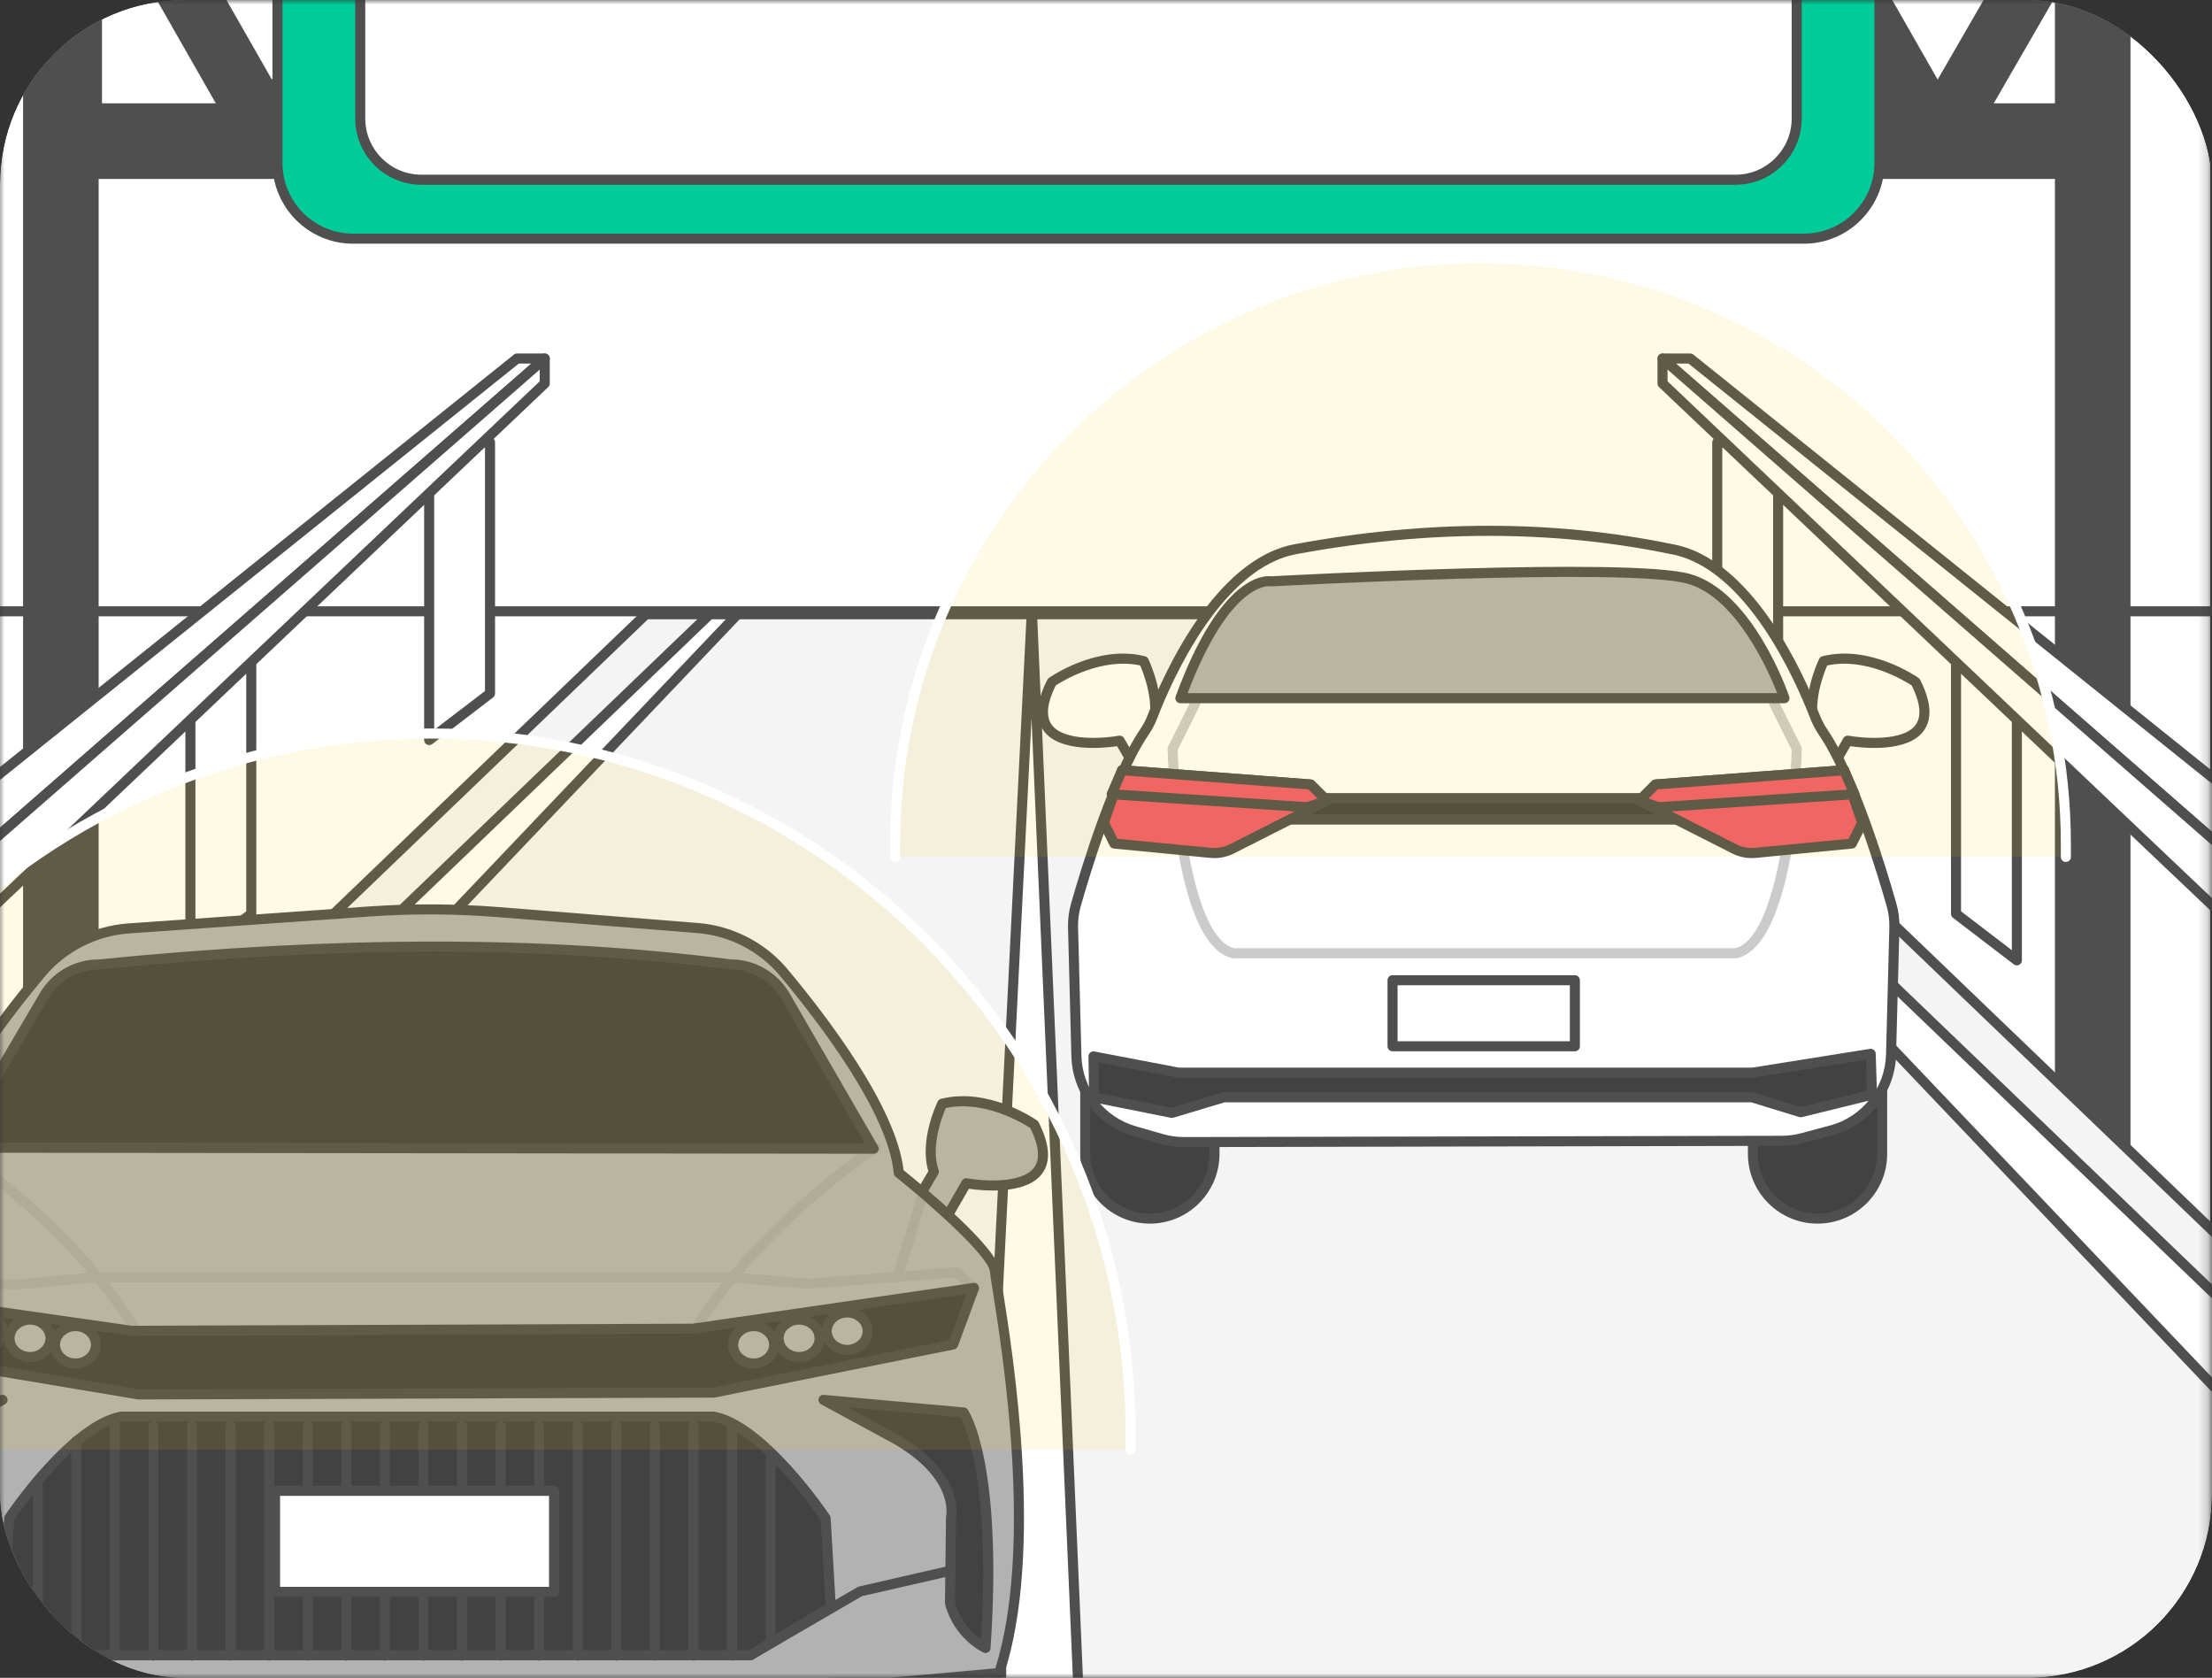 <svg width="240" height="182" viewBox="0 0 240 182" fill="none" xmlns="http://www.w3.org/2000/svg">
<rect x="0" y="0" width="240" height="182" fill="#333333" stroke="none"/>
<g clip-path="url(#clip0_413_44562)">
<mask id="mask0_413_44562" style="mask-type:luminance" maskUnits="userSpaceOnUse" x="-1" y="0" width="241" height="182">
<path d="M239.818 0H-0.182V182H239.818V0Z" fill="white"/>
</mask>
<g mask="url(#mask0_413_44562)">
<path d="M239.818 0H-0.182V182H239.818V0Z" fill="white"/>
<path d="M240 65.764H0V66.856H240V65.764Z" fill="#4F4F4F"/>
<path d="M227.056 -11.408H6.968C6.905 -11.408 6.847 -11.393 6.785 -11.39C6.724 -11.393 6.666 -11.408 6.603 -11.408C4.339 -11.408 2.504 -9.571 2.504 -7.305V126.194C2.504 128.461 4.339 130.298 6.603 130.298C8.867 130.298 10.703 128.461 10.703 126.194V19.413H222.957V126.194C222.957 128.461 224.792 130.298 227.056 130.298C229.32 130.298 231.155 128.461 231.155 126.194V-7.305C231.155 -9.571 229.32 -11.408 227.056 -11.408ZM11.067 11.206V-3.201H222.957V11.206H11.067Z" fill="#4F4F4F"/>
<path d="M29.482 18.502H29.474C28.3 18.499 27.217 17.868 26.635 16.848L13.517 -6.131C12.618 -7.705 13.165 -9.71 14.737 -10.609C16.311 -11.51 18.314 -10.962 19.211 -9.388L29.499 8.632L40.125 -9.768C41.031 -11.338 43.036 -11.875 44.605 -10.966C46.173 -10.059 46.71 -8.051 45.803 -6.482L32.321 16.862C31.735 17.877 30.652 18.502 29.482 18.502Z" fill="#4F4F4F"/>
<path d="M210.216 18.502H210.208C209.035 18.499 207.951 17.868 207.369 16.848L194.251 -6.131C193.352 -7.705 193.899 -9.71 195.471 -10.609C197.046 -11.51 199.048 -10.962 199.946 -9.388L210.233 8.632L220.859 -9.768C221.766 -11.338 223.771 -11.875 225.34 -10.966C226.908 -10.059 227.444 -8.051 226.538 -6.482L213.055 16.862C212.469 17.877 211.387 18.502 210.216 18.502Z" fill="#4F4F4F"/>
<path d="M74.665 18.502H74.657C73.484 18.499 72.4 17.868 71.818 16.848L58.7 -6.131C57.801 -7.705 58.348 -9.71 59.921 -10.609C61.495 -11.51 63.497 -10.962 64.395 -9.388L74.682 8.632L85.309 -9.768C86.215 -11.338 88.22 -11.875 89.789 -10.966C91.357 -10.059 91.893 -8.051 90.987 -6.482L77.505 16.862C76.919 17.877 75.836 18.502 74.665 18.502Z" fill="#4F4F4F"/>
<path d="M119.849 18.502H119.841C118.667 18.499 117.584 17.868 117.002 16.848L103.884 -6.131C102.985 -7.705 103.532 -9.71 105.104 -10.609C106.678 -11.51 108.681 -10.962 109.578 -9.388L119.866 8.632L130.492 -9.768C131.399 -11.338 133.403 -11.875 134.973 -10.966C136.54 -10.059 137.077 -8.051 136.17 -6.482L122.688 16.862C122.102 17.877 121.02 18.502 119.849 18.502Z" fill="#4F4F4F"/>
<path d="M165.033 18.502H165.025C163.851 18.499 162.768 17.868 162.186 16.848L149.068 -6.131C148.169 -7.705 148.715 -9.71 150.288 -10.609C151.862 -11.51 153.864 -10.962 154.762 -9.388L165.05 8.632L175.676 -9.768C176.582 -11.338 178.587 -11.875 180.156 -10.966C181.724 -10.059 182.26 -8.051 181.354 -6.482L167.872 16.862C167.286 17.877 166.203 18.502 165.033 18.502Z" fill="#4F4F4F"/>
<path d="M195.719 -21.527H38.304C33.776 -21.527 30.105 -17.853 30.105 -13.32V17.683C30.105 22.216 33.776 25.89 38.304 25.89H195.719C200.247 25.89 203.917 22.216 203.917 17.683V-13.32C203.917 -17.853 200.247 -21.527 195.719 -21.527Z" fill="#00CC99"/>
<path d="M195.719 26.435H38.305C33.483 26.435 29.561 22.509 29.561 17.682V-13.321C29.561 -18.148 33.483 -22.074 38.305 -22.074H195.719C200.541 -22.074 204.463 -18.148 204.463 -13.321V17.682C204.463 22.509 200.541 26.435 195.719 26.435ZM38.305 -20.982C34.085 -20.982 30.651 -17.546 30.651 -13.321V17.682C30.651 21.907 34.085 25.343 38.305 25.343H195.719C199.939 25.343 203.372 21.907 203.372 17.682V-13.321C203.372 -17.546 199.939 -20.982 195.719 -20.982H38.305Z" fill="#4F4F4F"/>
<path d="M188.305 -15.135H45.719C42.054 -15.135 39.084 -12.161 39.084 -8.493V12.855C39.084 16.523 42.054 19.497 45.719 19.497H188.305C191.97 19.497 194.94 16.523 194.94 12.855V-8.493C194.94 -12.161 191.97 -15.135 188.305 -15.135Z" fill="white"/>
<path d="M188.305 20.042H45.719C41.76 20.042 38.539 16.818 38.539 12.855V-8.494C38.539 -12.457 41.76 -15.682 45.719 -15.682H188.305C192.265 -15.682 195.486 -12.457 195.486 -8.494V12.855C195.486 16.818 192.265 20.042 188.305 20.042ZM45.719 -14.59C42.361 -14.59 39.63 -11.855 39.63 -8.494V12.855C39.63 16.216 42.361 18.95 45.719 18.95H188.305C191.663 18.95 194.395 16.216 194.395 12.855V-8.494C194.395 -11.855 191.663 -14.59 188.305 -14.59H45.719Z" fill="#4F4F4F"/>
<path d="M352.33 241.244L170.392 66.627H70.086L-111.852 241.244H352.33Z" fill="#F4F4F4"/>
<path d="M353.687 241.79H-113.209L69.866 66.08H170.611L170.769 66.232L353.687 241.79ZM-110.494 240.698H350.972L170.172 67.172H70.305L-110.494 240.698Z" fill="#4F4F4F"/>
<path d="M27.261 99.121L20.658 104.173V71.887H27.261V99.121Z" fill="white"/>
<path d="M20.659 104.72C20.576 104.72 20.494 104.702 20.417 104.663C20.231 104.572 20.113 104.382 20.113 104.174V71.888C20.113 71.586 20.358 71.342 20.659 71.342H27.262C27.564 71.342 27.808 71.586 27.808 71.888V99.122C27.808 99.292 27.728 99.452 27.593 99.555L20.99 104.608C20.893 104.683 20.776 104.72 20.659 104.72ZM21.204 72.434V103.07L26.717 98.852V72.434H21.204Z" fill="#4F4F4F"/>
<path d="M53.166 75.224L46.562 80.277V47.99H53.166V75.224Z" fill="white"/>
<path d="M46.563 80.822C46.481 80.822 46.398 80.803 46.322 80.765C46.136 80.673 46.018 80.484 46.018 80.276V47.989C46.018 47.688 46.262 47.443 46.563 47.443H53.166C53.467 47.443 53.712 47.688 53.712 47.989V75.223C53.712 75.393 53.632 75.554 53.497 75.657L46.894 80.71C46.797 80.784 46.68 80.822 46.563 80.822ZM47.108 48.535V79.171L52.621 74.953V48.535H47.108Z" fill="#4F4F4F"/>
<path d="M56.096 38.889L-137.512 194.231H-118.757L59.105 38.889H56.096Z" fill="white"/>
<path d="M-118.757 194.778H-137.511C-137.742 194.778 -137.949 194.631 -138.026 194.413C-138.103 194.194 -138.033 193.951 -137.852 193.806L55.756 38.464C55.853 38.386 55.973 38.344 56.097 38.344H59.106C59.333 38.344 59.537 38.485 59.616 38.698C59.697 38.911 59.635 39.151 59.464 39.301L-118.398 194.643C-118.497 194.73 -118.625 194.778 -118.757 194.778ZM-135.958 193.686H-118.961L57.651 39.436H56.289L-135.958 193.686Z" fill="#4F4F4F"/>
<path d="M-118.912 210.527L59.104 41.594V38.889L-118.912 194.335V210.527Z" fill="white"/>
<path d="M-118.912 211.073C-118.984 211.073 -119.058 211.059 -119.127 211.029C-119.327 210.942 -119.457 210.745 -119.457 210.527V194.335C-119.457 194.177 -119.389 194.027 -119.27 193.923L58.746 38.477C58.908 38.337 59.137 38.305 59.331 38.392C59.525 38.481 59.65 38.675 59.65 38.889V41.594C59.65 41.744 59.588 41.887 59.48 41.99L-118.537 210.923C-118.64 211.021 -118.775 211.073 -118.912 211.073ZM-118.366 194.583V209.257L58.559 41.36V40.09L-118.366 194.583Z" fill="#4F4F4F"/>
<path d="M212.225 99.121L218.828 104.173V71.887H212.225V99.121Z" fill="white"/>
<path d="M218.828 104.72C218.711 104.72 218.594 104.683 218.497 104.608L211.894 99.555C211.759 99.452 211.68 99.292 211.68 99.122V71.888C211.68 71.586 211.924 71.342 212.225 71.342H218.828C219.129 71.342 219.374 71.586 219.374 71.888V104.174C219.374 104.382 219.256 104.572 219.07 104.663C218.993 104.702 218.911 104.72 218.828 104.72ZM212.771 98.852L218.283 103.07V72.434H212.771V98.852Z" fill="#4F4F4F"/>
<path d="M186.32 75.224L192.924 80.277V47.99H186.32V75.224Z" fill="white"/>
<path d="M192.925 80.822C192.807 80.822 192.69 80.784 192.594 80.71L185.99 75.657C185.855 75.554 185.775 75.393 185.775 75.223V47.989C185.775 47.688 186.02 47.443 186.321 47.443H192.925C193.226 47.443 193.47 47.688 193.47 47.989V80.276C193.47 80.484 193.352 80.673 193.166 80.765C193.089 80.803 193.007 80.822 192.925 80.822ZM186.866 74.953L192.379 79.171V48.535H186.866V74.953Z" fill="#4F4F4F"/>
<path d="M183.389 38.889L376.998 194.231H358.243L180.381 38.889H183.389Z" fill="white"/>
<path d="M376.999 194.778H358.244C358.112 194.778 357.985 194.73 357.885 194.643L180.023 39.301C179.852 39.151 179.791 38.911 179.871 38.698C179.95 38.485 180.154 38.344 180.382 38.344H183.39C183.514 38.344 183.634 38.386 183.731 38.464L377.34 193.806C377.521 193.951 377.59 194.194 377.514 194.413C377.437 194.631 377.23 194.778 376.999 194.778ZM358.448 193.686H375.446L183.198 39.436H181.836L358.448 193.686Z" fill="#4F4F4F"/>
<path d="M358.397 210.527L180.381 41.594V38.889L358.397 194.335V210.527Z" fill="white"/>
<path d="M358.398 211.073C358.261 211.073 358.126 211.021 358.023 210.923L180.006 41.99C179.898 41.887 179.836 41.744 179.836 41.594V38.889C179.836 38.675 179.961 38.481 180.156 38.392C180.35 38.305 180.578 38.337 180.74 38.477L358.756 193.923C358.875 194.027 358.943 194.177 358.943 194.335V210.527C358.943 210.745 358.813 210.942 358.613 211.029C358.544 211.059 358.47 211.073 358.398 211.073ZM180.927 41.36L357.852 209.257V194.583L180.927 40.09V41.36Z" fill="#4F4F4F"/>
<path d="M77.014 66.627L-104.924 241.244H-86.169L80.022 66.627H77.014Z" fill="white"/>
<path d="M-85.935 241.79H-106.281L76.794 66.08H81.295L80.417 67.003L-85.935 241.79ZM-103.567 240.698H-86.403L78.749 67.172H77.233L-103.567 240.698Z" fill="#4F4F4F"/>
<path d="M163.466 66.627L345.403 241.244H326.648L160.457 66.627H163.466Z" fill="white"/>
<path d="M346.76 241.79H326.414L326.252 241.62L159.184 66.08H163.684L163.843 66.232L346.76 241.79ZM326.881 240.698H344.045L163.245 67.172H161.729L326.881 240.698Z" fill="#4F4F4F"/>
<path d="M111.957 66.158L102.396 257.648H120.214L111.957 66.158Z" fill="white"/>
<path d="M120.784 258.193H101.824L101.853 257.62L111.413 66.131L112.502 66.134L120.784 258.193ZM102.971 257.101H119.645L111.918 77.895L102.971 257.101Z" fill="#4F4F4F"/>
<path d="M207.845 73.984C207.845 73.984 202.855 70.465 197.865 71.713C197.865 71.713 195.823 75.914 196.957 79.093L195.143 82.158L198.318 84.088L200.473 80.342C200.473 80.342 212.155 82.499 207.845 73.984Z" fill="white"/>
<path d="M198.319 84.634C198.221 84.634 198.123 84.607 198.036 84.554L194.86 82.624C194.605 82.469 194.522 82.137 194.674 81.879L196.362 79.028C195.346 75.713 197.289 71.65 197.375 71.474C197.446 71.329 197.576 71.223 197.733 71.184C202.902 69.888 207.948 73.388 208.16 73.537C208.233 73.589 208.292 73.658 208.333 73.737C209.546 76.133 209.669 78.006 208.701 79.302C206.949 81.648 202.164 81.147 200.759 80.941L198.792 84.36C198.718 84.487 198.597 84.58 198.455 84.617C198.41 84.628 198.365 84.634 198.319 84.634ZM195.887 81.971L198.125 83.331L200.001 80.069C200.117 79.869 200.349 79.763 200.573 79.804C202.137 80.092 206.486 80.444 207.828 78.647C208.512 77.731 208.375 76.288 207.423 74.357C206.694 73.879 202.46 71.273 198.252 72.184C197.864 73.08 196.574 76.393 197.471 78.909C197.526 79.062 197.51 79.231 197.427 79.371L195.887 81.971Z" fill="#4F4F4F"/>
<path d="M114.117 73.984C114.117 73.984 119.107 70.465 124.097 71.713C124.097 71.713 126.139 75.914 125.005 79.093L126.819 82.158L123.644 84.088L121.489 80.342C121.489 80.342 109.807 82.499 114.117 73.984Z" fill="white"/>
<path d="M123.644 84.634C123.598 84.634 123.553 84.628 123.508 84.617C123.366 84.58 123.244 84.487 123.171 84.36L121.203 80.94C119.798 81.146 115.015 81.649 113.262 79.302C112.293 78.006 112.417 76.133 113.63 73.737C113.671 73.658 113.73 73.59 113.803 73.538C114.015 73.389 119.062 69.888 124.229 71.184C124.386 71.223 124.516 71.329 124.587 71.475C124.673 71.65 126.617 75.713 125.6 79.028L127.288 81.879C127.44 82.137 127.357 82.469 127.102 82.624L123.927 84.554C123.84 84.607 123.742 84.634 123.644 84.634ZM121.488 79.795C121.681 79.795 121.862 79.898 121.961 80.069L123.837 83.332L126.075 81.972L124.535 79.372C124.453 79.231 124.436 79.062 124.491 78.909C125.389 76.394 124.098 73.081 123.71 72.184C119.503 71.273 115.269 73.88 114.54 74.357C113.587 76.288 113.45 77.731 114.134 78.647C115.477 80.444 119.828 80.093 121.389 79.805C121.422 79.798 121.455 79.795 121.488 79.795Z" fill="#4F4F4F"/>
<path d="M197.201 107.102H197.201C193.33 107.102 190.191 110.243 190.191 114.118V125.166C190.191 129.041 193.33 132.182 197.201 132.182H197.201C201.072 132.182 204.211 129.041 204.211 125.166V114.118C204.211 110.243 201.072 107.102 197.201 107.102Z" fill="#424242"/>
<path d="M197.202 132.729C193.036 132.729 189.646 129.337 189.646 125.167V114.119C189.646 109.949 193.036 106.557 197.202 106.557C201.367 106.557 204.757 109.949 204.757 114.119V125.167C204.757 129.337 201.367 132.729 197.202 132.729ZM197.202 107.649C193.637 107.649 190.737 110.551 190.737 114.119V125.167C190.737 128.734 193.637 131.637 197.202 131.637C200.766 131.637 203.666 128.734 203.666 125.167V114.119C203.666 110.551 200.766 107.649 197.202 107.649Z" fill="#4F4F4F"/>
<path d="M124.76 107.102H124.76C120.888 107.102 117.75 110.243 117.75 114.118V125.166C117.75 129.041 120.888 132.182 124.76 132.182C128.631 132.182 131.769 129.041 131.769 125.166V114.118C131.769 110.243 128.631 107.102 124.76 107.102Z" fill="#424242"/>
<path d="M124.76 132.729C120.594 132.729 117.205 129.337 117.205 125.167V114.119C117.205 109.949 120.594 106.557 124.76 106.557C128.926 106.557 132.315 109.949 132.315 114.119V125.167C132.315 129.337 128.926 132.729 124.76 132.729ZM124.76 107.649C121.196 107.649 118.296 110.551 118.296 114.119V125.167C118.296 128.734 121.196 131.637 124.76 131.637C128.324 131.637 131.224 128.734 131.224 125.167V114.119C131.224 110.551 128.324 107.649 124.76 107.649Z" fill="#4F4F4F"/>
<path d="M116.788 114.541L116.425 100.614C116.403 99.786 116.505 98.963 116.731 98.166C117.738 94.621 120.848 84.274 124.15 79.432C124.524 78.883 124.825 78.298 125.064 77.677C126.506 73.929 132.077 60.984 140.726 59.541C154.784 56.95 168.303 56.877 181.236 59.541C189.885 60.984 195.456 73.929 196.898 77.677C197.137 78.298 197.438 78.883 197.813 79.432C201.114 84.274 204.224 94.621 205.231 98.166C205.457 98.963 205.559 99.786 205.538 100.614L205.177 114.409C205.076 118.276 202.444 121.614 198.711 122.61L195.552 123.453C194.826 123.647 194.077 123.746 193.325 123.748L128.461 123.884C127.64 123.885 126.823 123.771 126.034 123.544L123.091 122.696C119.438 121.645 116.888 118.344 116.788 114.541Z" fill="white"/>
<path d="M128.439 124.429C127.575 124.429 126.715 124.307 125.883 124.068L122.94 123.22C119.041 122.098 116.35 118.616 116.244 114.555L115.88 100.627C115.857 99.742 115.967 98.864 116.207 98.016C117.364 93.943 120.41 83.949 123.7 79.123C124.041 78.623 124.329 78.07 124.555 77.481C126.078 73.522 131.739 60.486 140.638 59.002C154.883 56.376 168.582 56.377 181.347 59.006C190.222 60.486 195.884 73.521 197.408 77.481C197.636 78.072 197.923 78.624 198.264 79.123C201.553 83.949 204.6 93.943 205.756 98.016C205.997 98.863 206.107 99.741 206.084 100.627L205.723 114.423C205.617 118.502 202.791 122.086 198.852 123.137L195.693 123.98C194.922 124.186 194.126 124.292 193.326 124.293L128.463 124.429H128.439ZM117.335 114.526C117.428 118.109 119.802 121.181 123.242 122.171L126.185 123.018C126.918 123.23 127.676 123.337 128.439 123.337H128.46L193.324 123.201C194.029 123.2 194.732 123.107 195.412 122.925L198.571 122.082C202.046 121.154 204.538 117.993 204.632 114.395L204.993 100.599C205.013 99.823 204.917 99.055 204.707 98.315C203.815 95.177 200.652 84.564 197.363 79.739C196.975 79.17 196.648 78.543 196.39 77.873C194.919 74.05 189.472 61.468 181.147 60.08C168.502 57.475 154.943 57.476 140.826 60.078C132.489 61.468 127.044 74.05 125.574 77.873C125.317 78.541 124.989 79.168 124.6 79.739C121.311 84.564 118.148 95.177 117.256 98.315C117.046 99.056 116.95 99.824 116.971 100.599L117.335 114.526Z" fill="#4F4F4F"/>
<path d="M128.066 75.733H193.613C193.613 75.733 189.815 64.61 183.204 62.78C176.593 60.949 137.912 63.061 137.912 63.061C137.912 63.061 133.13 61.935 128.066 75.733Z" fill="#B2B2B2"/>
<path d="M193.614 76.279H128.067C127.888 76.279 127.722 76.192 127.619 76.046C127.518 75.899 127.494 75.712 127.555 75.544C132.403 62.333 137.187 62.407 137.942 62.513C140.214 62.39 176.797 60.438 183.35 62.254C190.161 64.138 193.971 75.091 194.13 75.557C194.187 75.723 194.16 75.907 194.058 76.051C193.955 76.194 193.79 76.279 193.614 76.279ZM128.853 75.187H192.826C191.86 72.729 188.361 64.773 183.059 63.306C176.609 61.521 138.328 63.586 137.943 63.606C137.891 63.609 137.839 63.604 137.788 63.593C137.764 63.586 133.521 62.94 128.853 75.187Z" fill="#4F4F4F"/>
<g opacity="0.3">
<path d="M188.339 103.946H133.834C133.794 103.946 133.754 103.942 133.716 103.933C130.998 103.325 128.991 99.277 127.749 91.901C126.848 86.55 126.68 81.293 126.678 81.241C126.675 81.151 126.695 81.061 126.736 80.981L129.197 76.052C129.332 75.783 129.66 75.674 129.929 75.808C130.199 75.943 130.308 76.271 130.173 76.54L127.773 81.345C127.964 87.099 129.415 101.733 133.897 102.854H188.276C192.759 101.733 194.209 87.099 194.4 81.345L192 76.54C191.865 76.271 191.975 75.943 192.245 75.808C192.515 75.673 192.841 75.782 192.976 76.052L195.438 80.981C195.478 81.061 195.498 81.151 195.495 81.241C195.429 83.417 194.67 102.543 188.458 103.933C188.419 103.942 188.379 103.946 188.339 103.946Z" fill="#4F4F4F"/>
</g>
<path d="M183.51 86.574H139.279V88.897H183.51V86.574Z" fill="#424242"/>
<path d="M183.511 89.444H139.28C138.979 89.444 138.734 89.199 138.734 88.898V86.575C138.734 86.274 138.979 86.029 139.28 86.029H183.511C183.812 86.029 184.056 86.274 184.056 86.575V88.898C184.056 89.199 183.812 89.444 183.511 89.444ZM139.825 88.352H182.965V87.121H139.825V88.352Z" fill="#4F4F4F"/>
<path d="M119.77 89.249L120.895 91.502L131.353 92.511C132.148 92.588 132.948 92.437 133.66 92.076L143.963 86.856L142.204 85.096L121.739 83.547L119.77 89.249Z" fill="#EE5B6E"/>
<path d="M131.756 93.076C131.605 93.076 131.453 93.069 131.301 93.055L120.842 92.045C120.656 92.027 120.491 91.914 120.407 91.745L119.282 89.493C119.217 89.362 119.207 89.209 119.254 89.071L121.223 83.368C121.305 83.134 121.529 82.996 121.78 83.002L142.246 84.551C142.376 84.561 142.498 84.617 142.59 84.709L144.349 86.469C144.472 86.593 144.529 86.769 144.501 86.942C144.474 87.114 144.366 87.263 144.21 87.342L133.906 92.563C133.237 92.902 132.501 93.076 131.756 93.076ZM121.248 90.987L131.406 91.968C132.101 92.032 132.793 91.902 133.414 91.589L143.045 86.709L141.962 85.624L122.116 84.123L120.36 89.211L121.248 90.987Z" fill="#4F4F4F"/>
<path d="M141.853 87.56L120.613 86.152L121.739 83.547L142.204 85.096L143.962 86.856L141.853 87.56Z" fill="#EE5B6E"/>
<path d="M141.853 88.105C141.841 88.105 141.829 88.105 141.817 88.104L120.578 86.696C120.401 86.685 120.241 86.588 120.149 86.436C120.056 86.285 120.043 86.098 120.113 85.935L121.238 83.33C121.331 83.117 121.536 82.995 121.78 83.002L142.246 84.551C142.376 84.561 142.498 84.617 142.59 84.709L144.349 86.469C144.483 86.603 144.538 86.796 144.494 86.981C144.451 87.165 144.315 87.313 144.136 87.374L142.026 88.078C141.97 88.096 141.911 88.105 141.853 88.105ZM121.421 85.658L141.782 87.008L142.953 86.617L141.962 85.624L122.085 84.121L121.421 85.658Z" fill="#4F4F4F"/>
<path d="M202.054 89.249L200.929 91.502L190.471 92.511C189.676 92.588 188.876 92.437 188.164 92.076L177.861 86.856L179.62 85.096L200.085 83.547L202.054 89.249Z" fill="#EE5B6E"/>
<path d="M190.068 93.076C189.322 93.076 188.587 92.902 187.918 92.563L177.615 87.342C177.46 87.263 177.35 87.114 177.323 86.942C177.296 86.769 177.352 86.593 177.476 86.469L179.234 84.709C179.326 84.617 179.448 84.561 179.578 84.551L200.044 83.002C200.303 82.996 200.52 83.134 200.601 83.368L202.57 89.071C202.618 89.209 202.608 89.362 202.543 89.494L201.417 91.746C201.333 91.914 201.168 92.027 200.982 92.045L190.524 93.054C190.372 93.069 190.219 93.076 190.068 93.076ZM178.779 86.708L188.411 91.589C189.031 91.903 189.726 92.032 190.419 91.967L200.576 90.987L201.465 89.21L199.708 84.123L179.862 85.624L178.779 86.708Z" fill="#4F4F4F"/>
<path d="M179.971 87.56L201.211 86.152L200.085 83.547L179.62 85.096L177.861 86.856L179.971 87.56Z" fill="#EE5B6E"/>
<path d="M179.971 88.106C179.913 88.106 179.855 88.096 179.799 88.078L177.689 87.374C177.51 87.314 177.375 87.166 177.331 86.981C177.287 86.797 177.343 86.603 177.476 86.47L179.234 84.709C179.326 84.617 179.448 84.561 179.578 84.551L200.044 83.002C200.283 82.994 200.494 83.117 200.586 83.33L201.711 85.935C201.782 86.098 201.769 86.285 201.676 86.436C201.583 86.588 201.424 86.685 201.247 86.696L180.007 88.104C179.995 88.105 179.983 88.106 179.971 88.106ZM178.871 86.617L180.042 87.008L200.403 85.658L199.739 84.121L179.863 85.624L178.871 86.617Z" fill="#4F4F4F"/>
<path d="M118.643 114.592L127.856 116.352H190.167L202.967 114.311L203.108 118.746L195.371 120.646L190.097 119.027H132.779L127.152 120.717L118.713 119.027L118.643 114.592Z" fill="#424242"/>
<path d="M127.153 121.263C127.118 121.263 127.081 121.26 127.046 121.252L118.606 119.563C118.355 119.512 118.172 119.293 118.168 119.036L118.098 114.601C118.095 114.437 118.167 114.28 118.292 114.174C118.417 114.069 118.584 114.022 118.745 114.056L127.908 115.806H190.125L202.882 113.772C203.035 113.744 203.194 113.79 203.315 113.89C203.436 113.989 203.508 114.137 203.513 114.294L203.654 118.729C203.662 118.986 203.488 119.214 203.238 119.276L195.502 121.177C195.405 121.201 195.305 121.197 195.212 121.169L190.016 119.573H132.86L127.31 121.24C127.259 121.255 127.206 121.263 127.153 121.263ZM119.252 118.578L127.127 120.155L132.623 118.504C132.674 118.489 132.726 118.481 132.78 118.481H190.098C190.152 118.481 190.206 118.489 190.258 118.505L195.388 120.081L202.549 118.321L202.442 114.948L190.254 116.891C190.226 116.896 190.196 116.898 190.168 116.898H127.856C127.822 116.898 127.788 116.894 127.754 116.888L119.199 115.254L119.252 118.578Z" fill="#4F4F4F"/>
<path d="M170.872 106.33H151.09V113.492H170.872V106.33Z" fill="white"/>
<path d="M170.872 114.037H151.09C150.789 114.037 150.545 113.793 150.545 113.491V106.329C150.545 106.028 150.789 105.783 151.09 105.783H170.872C171.173 105.783 171.418 106.028 171.418 106.329V113.491C171.418 113.793 171.173 114.037 170.872 114.037ZM151.636 112.945H170.327V106.875H151.636V112.945Z" fill="#4F4F4F"/>
<g opacity="0.1">
<path d="M97.117 92.954V91.587C97.117 56.474 125.553 28.01 160.631 28.01C195.709 28.01 224.145 56.474 224.145 91.587V92.954" fill="#FFCC00"/>
</g>
<path d="M224.145 93.499C223.844 93.499 223.599 93.254 223.599 92.953V91.587C223.599 56.831 195.352 28.555 160.631 28.555C125.91 28.555 97.663 56.831 97.663 91.587V92.953C97.663 93.254 97.419 93.499 97.118 93.499C96.817 93.499 96.572 93.254 96.572 92.953V91.587C96.572 56.229 125.309 27.463 160.631 27.463C195.954 27.463 224.69 56.229 224.69 91.587V92.953C224.69 93.254 224.446 93.499 224.145 93.499Z" fill="white"/>
<path d="M99.547 163.922H99.547C94.533 163.922 90.469 167.991 90.469 173.01V187.318C90.469 192.337 94.533 196.406 99.547 196.406C104.561 196.406 108.626 192.337 108.626 187.318V173.01C108.626 167.991 104.561 163.922 99.547 163.922Z" fill="#424242"/>
<path d="M99.548 196.952C94.241 196.952 89.924 192.631 89.924 187.319V173.011C89.924 167.699 94.241 163.377 99.548 163.377C104.855 163.377 109.172 167.699 109.172 173.011V187.319C109.172 192.631 104.855 196.952 99.548 196.952ZM99.548 164.469C94.843 164.469 91.015 168.301 91.015 173.011V187.319C91.015 192.029 94.843 195.86 99.548 195.86C104.253 195.86 108.081 192.029 108.081 187.319V173.011C108.081 168.301 104.253 164.469 99.548 164.469Z" fill="#4F4F4F"/>
<path d="M-9.589 196.952C-14.895 196.952 -19.213 192.631 -19.213 187.319V173.011C-19.213 167.699 -14.895 163.377 -9.589 163.377C-4.282 163.377 0.036 167.699 0.036 173.011V187.319C0.036 192.631 -4.282 196.952 -9.589 196.952ZM-9.589 164.469C-14.294 164.469 -18.122 168.301 -18.122 173.011V187.319C-18.122 192.029 -14.294 195.86 -9.589 195.86C-4.883 195.86 -1.055 192.029 -1.055 187.319V173.011C-1.055 168.301 -4.883 164.469 -9.589 164.469Z" fill="#4F4F4F"/>
<path d="M112.21 121.992C112.21 121.992 107.22 118.472 102.23 119.721C102.23 119.721 100.188 123.922 101.322 127.101L99.508 130.166L102.683 132.096L104.838 128.349C104.838 128.349 116.52 130.506 112.21 121.992Z" fill="#B2B2B2"/>
<path d="M102.684 132.641C102.585 132.641 102.487 132.614 102.4 132.562L99.225 130.632C98.97 130.477 98.887 130.145 99.039 129.887L100.727 127.035C99.711 123.721 101.655 119.657 101.74 119.481C101.811 119.336 101.942 119.23 102.099 119.191C107.268 117.897 112.313 121.395 112.525 121.545C112.598 121.596 112.657 121.665 112.697 121.744C113.91 124.141 114.035 126.013 113.066 127.31C111.312 129.656 106.528 129.152 105.124 128.948L103.156 132.367C103.083 132.494 102.961 132.587 102.819 132.624C102.775 132.635 102.729 132.641 102.684 132.641ZM100.253 129.979L102.49 131.338L104.367 128.077C104.481 127.877 104.712 127.771 104.938 127.812C106.502 128.1 110.852 128.452 112.192 126.655C112.877 125.738 112.741 124.295 111.787 122.364C111.059 121.888 106.826 119.285 102.617 120.191C102.229 121.088 100.939 124.401 101.836 126.916C101.891 127.069 101.875 127.238 101.792 127.378L100.253 129.979Z" fill="#4F4F4F"/>
<path d="M85.018 105.465C89.65 110.998 96.902 120.612 97.516 127.214C97.516 127.214 107.723 135.388 107.95 137.886C108.177 140.383 113.394 166.268 108.404 181.481L89.35 183.184H0.203L-18.851 181.481C-23.841 166.268 -18.624 140.383 -18.397 137.886C-18.17 135.388 -7.963 127.214 -7.963 127.214C-7.354 120.659 -0.201 111.136 4.434 105.585C6.814 102.735 10.24 100.97 13.94 100.71L39.97 98.876C44.68 98.544 49.409 98.566 54.116 98.942L75.693 100.664C79.317 100.953 82.683 102.675 85.018 105.465Z" fill="#B2B2B2"/>
<path d="M0.202 183.73L-18.9 182.025C-19.117 182.005 -19.302 181.858 -19.37 181.651C-23.747 168.307 -20.361 146.935 -19.249 139.911C-19.087 138.886 -18.969 138.145 -18.941 137.835C-18.712 135.317 -10.562 128.605 -8.483 126.931C-7.751 120.499 -1.302 111.602 4.016 105.234C6.481 102.282 10.084 100.434 13.901 100.165L39.931 98.332C44.652 97.999 49.44 98.022 54.159 98.397L75.736 100.12C79.494 100.42 83.03 102.24 85.436 105.115C89.827 110.361 97.254 120.118 98.034 126.931C100.113 128.605 108.263 135.317 108.493 137.835C108.521 138.145 108.638 138.888 108.801 139.916C109.913 146.939 113.298 168.311 108.921 181.651C108.853 181.858 108.668 182.005 108.451 182.025L89.398 183.728L0.202 183.73ZM-18.443 180.969L0.251 182.64L89.349 182.638L107.994 180.969C112.121 167.856 108.816 146.985 107.724 140.087C107.552 138.999 107.437 138.281 107.406 137.934C107.256 136.284 101.05 130.745 97.174 127.641C97.058 127.548 96.986 127.412 96.972 127.265C96.365 120.739 88.96 111.025 84.599 105.816C82.381 103.164 79.118 101.485 75.649 101.209L54.072 99.486C49.406 99.114 44.674 99.092 40.008 99.421L13.978 101.254C10.454 101.503 7.129 103.209 4.852 105.935C0.528 111.113 -6.817 120.77 -7.42 127.265C-7.435 127.412 -7.507 127.548 -7.623 127.641C-11.499 130.745 -17.705 136.284 -17.854 137.934C-17.886 138.281 -17.999 138.997 -18.171 140.082C-19.264 146.981 -22.57 167.853 -18.443 180.969Z" fill="#4F4F4F"/>
<path d="M-4.9 124.489L94.792 124.602L85.19 108.018C83.973 105.915 81.73 104.621 79.302 104.621C57.928 101.888 34.875 102.208 10.672 104.621C8.262 104.621 6.031 105.898 4.808 107.978L-4.9 124.489Z" fill="#424242"/>
<path d="M94.793 125.148L-4.901 125.035C-5.096 125.035 -5.276 124.929 -5.374 124.76C-5.47 124.59 -5.469 124.381 -5.37 124.211L4.338 107.701C5.653 105.464 8.08 104.075 10.673 104.075C36.608 101.488 59.098 101.487 79.371 104.079H79.383C81.923 104.079 84.354 105.484 85.662 107.744L95.264 124.329C95.362 124.498 95.363 124.706 95.265 124.875C95.168 125.045 94.987 125.148 94.793 125.148ZM-3.947 123.944L93.845 124.055L84.719 108.291C83.602 106.364 81.527 105.167 79.303 105.167C59.043 102.581 36.633 102.581 10.727 105.164C8.464 105.167 6.398 106.35 5.278 108.254L-3.947 123.944Z" fill="#4F4F4F"/>
<path d="M105.681 139.703L75.172 144.131L14.268 144.358L-15.826 140.054L-15.9 140.044L-13.292 146.515L15.04 151.259L77.441 151.056L103.413 145.834L105.681 139.703Z" fill="#424242"/>
<path d="M15.04 151.804C15.011 151.804 14.98 151.801 14.95 151.796L-13.381 147.052C-13.568 147.021 -13.726 146.894 -13.797 146.718L-16.406 140.247C-16.479 140.067 -16.45 139.86 -16.329 139.706C-16.208 139.553 -16.021 139.476 -15.822 139.503L-15.748 139.513L14.306 143.811L75.132 143.584L105.604 139.162C105.793 139.14 105.985 139.209 106.106 139.359C106.227 139.509 106.26 139.712 106.193 139.892L103.925 146.023C103.859 146.201 103.706 146.331 103.521 146.368L77.548 151.59C77.513 151.597 77.478 151.601 77.442 151.601L15.043 151.804H15.04ZM-12.9 146.026L15.085 150.712L77.386 150.509L103.008 145.357L104.852 140.375L75.251 144.67C75.226 144.673 75.2 144.676 75.175 144.676L14.271 144.903C14.248 144.9 14.217 144.901 14.191 144.897L-15.04 140.718L-12.9 146.026Z" fill="#4F4F4F"/>
<path d="M89.35 151.85L104.547 153.212C104.547 153.212 108.29 158.548 106.929 178.756C106.929 178.756 103.98 177.394 103.073 173.874L103.186 164.565C103.186 164.565 104.32 159.683 96.041 155.483L89.35 151.85Z" fill="#424242"/>
<path d="M106.929 179.303C106.851 179.303 106.773 179.287 106.7 179.253C106.57 179.193 103.506 177.738 102.545 174.012C102.532 173.965 102.527 173.916 102.528 173.869L102.641 164.56C102.642 164.52 102.646 164.481 102.655 164.442C102.694 164.263 103.538 159.899 95.795 155.97L89.09 152.33C88.863 152.206 88.753 151.941 88.828 151.692C88.902 151.445 89.118 151.275 89.399 151.306L104.596 152.669C104.756 152.684 104.902 152.768 104.994 152.9C105.151 153.124 108.832 158.625 107.473 178.794C107.461 178.973 107.361 179.135 107.207 179.227C107.122 179.278 107.025 179.303 106.929 179.303ZM103.619 173.808C104.19 175.935 105.584 177.211 106.442 177.822C107.476 160.923 104.823 154.87 104.219 153.732L91.93 152.629L96.301 155.003C104.432 159.129 103.851 163.973 103.731 164.624L103.619 173.808Z" fill="#4F4F4F"/>
<path d="M0.276 151.85L-14.922 153.212C-14.922 153.212 -18.665 158.548 -17.304 178.756C-17.304 178.756 -14.355 177.394 -13.447 173.874L-13.561 164.565C-13.561 164.565 -14.695 159.683 -6.416 155.483L0.276 151.85Z" fill="#424242"/>
<path d="M-17.304 179.303C-17.401 179.303 -17.496 179.277 -17.582 179.227C-17.736 179.135 -17.836 178.973 -17.848 178.794C-19.207 158.624 -15.526 153.123 -15.369 152.899C-15.277 152.768 -15.131 152.683 -14.972 152.669L0.227 151.306C0.509 151.277 0.723 151.445 0.798 151.692C0.872 151.94 0.763 152.206 0.536 152.33L-6.156 155.963C-13.913 159.898 -13.069 164.262 -13.029 164.446C-13.021 164.482 -13.016 164.522 -13.016 164.559L-12.903 173.868C-12.902 173.917 -12.908 173.964 -12.92 174.011C-13.881 177.738 -16.945 179.193 -17.075 179.252C-17.148 179.286 -17.226 179.303 -17.304 179.303ZM-14.594 153.732C-15.195 154.863 -17.851 160.914 -16.817 177.821C-15.96 177.211 -14.565 175.935 -13.994 173.807L-14.106 164.623C-14.225 163.973 -14.806 159.128 -6.663 154.996L-2.304 152.629L-14.594 153.732Z" fill="#4F4F4F"/>
<path d="M81.41 180.097H7.804C7.707 180.097 7.611 180.071 7.528 180.022L-3.969 173.252L-13.754 171C-14.048 170.933 -14.232 170.64 -14.164 170.346C-14.096 170.052 -13.803 169.867 -13.51 169.937L-3.643 172.207C-3.588 172.219 -3.536 172.24 -3.489 172.268L7.952 179.005H81.263L93.045 172.153C93.093 172.126 93.144 172.106 93.198 172.093L102.611 169.936C102.9 169.872 103.197 170.053 103.265 170.347C103.331 170.64 103.148 170.933 102.854 171.001L93.522 173.139L81.684 180.023C81.601 180.072 81.507 180.097 81.41 180.097Z" fill="#4F4F4F"/>
<path d="M0.43 174.328L0.997 164.678C0.997 164.678 7.688 154.688 13.132 153.666H77.439C82.883 154.688 89.575 164.678 89.575 164.678L90.142 174.328L81.409 179.551H7.802L0.43 174.328Z" fill="#424242"/>
<path d="M81.409 180.096H7.803C7.69 180.096 7.58 180.062 7.487 179.996L0.115 174.774C-0.038 174.665 -0.125 174.484 -0.114 174.296L0.452 164.646C0.458 164.548 0.49 164.454 0.544 164.373C0.822 163.958 7.428 154.181 13.032 153.128C13.065 153.122 13.099 153.119 13.133 153.119H77.44C77.474 153.119 77.507 153.122 77.54 153.128C83.145 154.181 89.75 163.958 90.028 164.373C90.082 164.454 90.114 164.548 90.12 164.646L90.687 174.296C90.698 174.499 90.597 174.692 90.422 174.796L81.689 180.019C81.604 180.069 81.508 180.096 81.409 180.096ZM7.976 179.004H81.258L89.578 174.029L89.04 164.861C88.264 163.736 82.221 155.168 77.388 154.211H13.185C8.352 155.168 2.308 163.736 1.533 164.861L0.993 174.057L7.976 179.004Z" fill="#4F4F4F"/>
<g opacity="0.1">
<path d="M14.494 144.449C14.312 144.449 14.134 144.357 14.03 144.191C7.146 133.076 -5.075 125.027 -5.197 124.947C-5.45 124.782 -5.521 124.444 -5.356 124.192C-5.193 123.939 -4.855 123.867 -4.602 124.032C-4.477 124.113 7.943 132.29 14.957 143.615C15.116 143.872 15.037 144.208 14.781 144.367C14.692 144.423 14.592 144.449 14.494 144.449Z" fill="#4F4F4F"/>
<path d="M75.625 144.448C75.527 144.448 75.427 144.422 75.338 144.367C75.082 144.207 75.003 143.871 75.162 143.615C82.177 132.289 94.597 124.113 94.722 124.031C94.975 123.868 95.313 123.939 95.476 124.191C95.641 124.443 95.57 124.782 95.317 124.946C95.195 125.026 82.974 133.076 76.089 144.19C75.986 144.357 75.807 144.448 75.625 144.448Z" fill="#4F4F4F"/>
<path d="M14.607 151.716C14.577 151.716 14.547 151.713 14.518 151.708L-13.382 147.054C-13.571 147.022 -13.728 146.895 -13.799 146.718L-16.522 139.906C-16.602 139.704 -16.555 139.472 -16.401 139.318L-14.813 137.728C-14.7 137.614 -14.544 137.557 -14.384 137.569L1.56 138.814L10.02 138.024L79.368 138.022L87.648 138.702L103.71 137.456C103.851 137.45 104.002 137.493 104.113 137.591L106.041 139.294C106.21 139.443 106.27 139.682 106.191 139.893L103.923 146.024C103.858 146.202 103.704 146.332 103.519 146.369L77.547 151.591C77.512 151.598 77.476 151.602 77.44 151.602L14.607 151.716ZM-12.9 146.027L14.652 150.624L77.385 150.51L103.006 145.358L105.039 139.865L103.564 138.563L87.689 139.794C87.661 139.795 87.631 139.796 87.602 139.793L79.323 139.112L10.071 139.114L1.615 139.906C1.585 139.909 1.553 139.908 1.522 139.907L-14.219 138.678L-15.375 139.835L-12.9 146.027Z" fill="#4F4F4F"/>
<path d="M97.514 138.658C97.462 138.658 97.408 138.651 97.355 138.634C97.066 138.546 96.904 138.24 96.993 137.952L99.602 129.438C99.69 129.149 99.992 128.985 100.283 129.076C100.571 129.164 100.733 129.47 100.644 129.757L98.036 138.272C97.964 138.508 97.748 138.658 97.514 138.658Z" fill="#4F4F4F"/>
</g>
<path d="M-1.96 146.424C-0.733 146.424 0.261 145.515 0.261 144.394C0.261 143.272 -0.733 142.363 -1.96 142.363C-3.187 142.363 -4.182 143.272 -4.182 144.394C-4.182 145.515 -3.187 146.424 -1.96 146.424Z" fill="#B2B2B2"/>
<path d="M-1.96 146.971C-3.485 146.971 -4.727 145.815 -4.727 144.395C-4.727 142.974 -3.485 141.818 -1.96 141.818C-0.434 141.818 0.808 142.974 0.808 144.395C0.808 145.815 -0.434 146.971 -1.96 146.971ZM-1.96 142.91C-2.884 142.91 -3.636 143.577 -3.636 144.395C-3.636 145.213 -2.884 145.879 -1.96 145.879C-1.036 145.879 -0.283 145.213 -0.283 144.395C-0.283 143.577 -1.036 142.91 -1.96 142.91Z" fill="#4F4F4F"/>
<path d="M3.257 147.197C4.483 147.197 5.478 146.288 5.478 145.167C5.478 144.046 4.483 143.137 3.257 143.137C2.03 143.137 1.035 144.046 1.035 145.167C1.035 146.288 2.03 147.197 3.257 147.197Z" fill="#B2B2B2"/>
<path d="M3.257 147.744C1.731 147.744 0.49 146.588 0.49 145.168C0.49 143.747 1.731 142.592 3.257 142.592C4.782 142.592 6.024 143.747 6.024 145.168C6.024 146.588 4.782 147.744 3.257 147.744ZM3.257 143.684C2.333 143.684 1.581 144.349 1.581 145.168C1.581 145.986 2.333 146.652 3.257 146.652C4.181 146.652 4.933 145.986 4.933 145.168C4.933 144.349 4.181 143.684 3.257 143.684Z" fill="#4F4F4F"/>
<path d="M8.19 147.904C9.417 147.904 10.412 146.995 10.412 145.874C10.412 144.753 9.417 143.844 8.19 143.844C6.963 143.844 5.969 144.753 5.969 145.874C5.969 146.995 6.963 147.904 8.19 147.904Z" fill="#B2B2B2"/>
<path d="M8.19 148.449C6.665 148.449 5.424 147.294 5.424 145.873C5.424 144.453 6.665 143.297 8.19 143.297C9.716 143.297 10.957 144.453 10.957 145.873C10.957 147.294 9.716 148.449 8.19 148.449ZM8.19 144.389C7.266 144.389 6.515 145.055 6.515 145.873C6.515 146.692 7.266 147.357 8.19 147.357C9.114 147.357 9.866 146.692 9.866 145.873C9.866 145.055 9.114 144.389 8.19 144.389Z" fill="#4F4F4F"/>
<path d="M91.919 146.424C93.145 146.424 94.14 145.515 94.14 144.394C94.14 143.272 93.145 142.363 91.919 142.363C90.692 142.363 89.697 143.272 89.697 144.394C89.697 145.515 90.692 146.424 91.919 146.424Z" fill="#B2B2B2"/>
<path d="M91.919 146.971C90.393 146.971 89.152 145.815 89.152 144.395C89.152 142.974 90.393 141.818 91.919 141.818C93.444 141.818 94.686 142.974 94.686 144.395C94.686 145.815 93.444 146.971 91.919 146.971ZM91.919 142.91C90.995 142.91 90.243 143.577 90.243 144.395C90.243 145.213 90.995 145.879 91.919 145.879C92.843 145.879 93.595 145.213 93.595 144.395C93.595 143.577 92.843 142.91 91.919 142.91Z" fill="#4F4F4F"/>
<path d="M86.702 147.197C87.929 147.197 88.923 146.288 88.923 145.167C88.923 144.046 87.929 143.137 86.702 143.137C85.475 143.137 84.481 144.046 84.481 145.167C84.481 146.288 85.475 147.197 86.702 147.197Z" fill="#B2B2B2"/>
<path d="M86.703 147.744C85.177 147.744 83.936 146.588 83.936 145.168C83.936 143.747 85.177 142.592 86.703 142.592C88.228 142.592 89.47 143.747 89.47 145.168C89.47 146.588 88.228 147.744 86.703 147.744ZM86.703 143.684C85.779 143.684 85.026 144.349 85.026 145.168C85.026 145.986 85.779 146.652 86.703 146.652C87.627 146.652 88.379 145.986 88.379 145.168C88.379 144.349 87.627 143.684 86.703 143.684Z" fill="#4F4F4F"/>
<path d="M81.768 147.904C82.995 147.904 83.99 146.995 83.99 145.874C83.99 144.753 82.995 143.844 81.768 143.844C80.541 143.844 79.547 144.753 79.547 145.874C79.547 146.995 80.541 147.904 81.768 147.904Z" fill="#B2B2B2"/>
<path d="M81.769 148.449C80.243 148.449 79.002 147.294 79.002 145.873C79.002 144.453 80.243 143.297 81.769 143.297C83.295 143.297 84.536 144.453 84.536 145.873C84.536 147.294 83.295 148.449 81.769 148.449ZM81.769 144.389C80.845 144.389 80.093 145.055 80.093 145.873C80.093 146.692 80.845 147.357 81.769 147.357C82.693 147.357 83.445 146.692 83.445 145.873C83.445 145.055 82.693 144.389 81.769 144.389Z" fill="#4F4F4F"/>
<path d="M83.612 178.391C83.311 178.391 83.066 178.146 83.066 177.845V158.058C83.066 157.756 83.311 157.512 83.612 157.512C83.913 157.512 84.157 157.756 84.157 158.058V177.845C84.157 178.146 83.913 178.391 83.612 178.391Z" fill="#4F4F4F"/>
<path d="M79.428 180.131C79.127 180.131 78.883 179.886 78.883 179.585V154.706C78.883 154.405 79.127 154.16 79.428 154.16C79.729 154.16 79.974 154.405 79.974 154.706V179.585C79.974 179.886 79.729 180.131 79.428 180.131Z" fill="#4F4F4F"/>
<path d="M75.243 180.131C74.942 180.131 74.697 179.886 74.697 179.585V154.706C74.697 154.405 74.942 154.16 75.243 154.16C75.544 154.16 75.788 154.405 75.788 154.706V179.585C75.788 179.886 75.544 180.131 75.243 180.131Z" fill="#4F4F4F"/>
<path d="M71.057 180.131C70.756 180.131 70.512 179.886 70.512 179.585V154.706C70.512 154.405 70.756 154.16 71.057 154.16C71.358 154.16 71.603 154.405 71.603 154.706V179.585C71.603 179.886 71.358 180.131 71.057 180.131Z" fill="#4F4F4F"/>
<path d="M66.872 180.131C66.57 180.131 66.326 179.886 66.326 179.585V154.706C66.326 154.405 66.57 154.16 66.872 154.16C67.173 154.16 67.417 154.405 67.417 154.706V179.585C67.417 179.886 67.173 180.131 66.872 180.131Z" fill="#4F4F4F"/>
<path d="M62.686 180.131C62.385 180.131 62.141 179.886 62.141 179.585V154.706C62.141 154.405 62.385 154.16 62.686 154.16C62.987 154.16 63.231 154.405 63.231 154.706V179.585C63.231 179.886 62.987 180.131 62.686 180.131Z" fill="#4F4F4F"/>
<path d="M58.501 180.131C58.199 180.131 57.955 179.886 57.955 179.585V154.706C57.955 154.405 58.199 154.16 58.501 154.16C58.802 154.16 59.046 154.405 59.046 154.706V179.585C59.046 179.886 58.802 180.131 58.501 180.131Z" fill="#4F4F4F"/>
<path d="M54.317 180.131C54.016 180.131 53.772 179.886 53.772 179.585V154.706C53.772 154.405 54.016 154.16 54.317 154.16C54.618 154.16 54.862 154.405 54.862 154.706V179.585C54.862 179.886 54.618 180.131 54.317 180.131Z" fill="#4F4F4F"/>
<path d="M50.131 180.131C49.83 180.131 49.586 179.886 49.586 179.585V154.706C49.586 154.405 49.83 154.16 50.131 154.16C50.432 154.16 50.677 154.405 50.677 154.706V179.585C50.677 179.886 50.432 180.131 50.131 180.131Z" fill="#4F4F4F"/>
<path d="M45.946 180.131C45.645 180.131 45.4 179.886 45.4 179.585V154.706C45.4 154.405 45.645 154.16 45.946 154.16C46.247 154.16 46.491 154.405 46.491 154.706V179.585C46.491 179.886 46.247 180.131 45.946 180.131Z" fill="#4F4F4F"/>
<path d="M41.76 180.131C41.459 180.131 41.215 179.886 41.215 179.585V154.706C41.215 154.405 41.459 154.16 41.76 154.16C42.061 154.16 42.306 154.405 42.306 154.706V179.585C42.306 179.886 42.061 180.131 41.76 180.131Z" fill="#4F4F4F"/>
<path d="M37.575 180.131C37.274 180.131 37.029 179.886 37.029 179.585V154.706C37.029 154.405 37.274 154.16 37.575 154.16C37.876 154.16 38.12 154.405 38.12 154.706V179.585C38.12 179.886 37.876 180.131 37.575 180.131Z" fill="#4F4F4F"/>
<path d="M33.389 180.131C33.088 180.131 32.844 179.886 32.844 179.585V154.706C32.844 154.405 33.088 154.16 33.389 154.16C33.69 154.16 33.935 154.405 33.935 154.706V179.585C33.935 179.886 33.69 180.131 33.389 180.131Z" fill="#4F4F4F"/>
<path d="M29.206 180.131C28.904 180.131 28.66 179.886 28.66 179.585V154.706C28.66 154.405 28.904 154.16 29.206 154.16C29.507 154.16 29.751 154.405 29.751 154.706V179.585C29.751 179.886 29.507 180.131 29.206 180.131Z" fill="#4F4F4F"/>
<path d="M25.02 180.131C24.719 180.131 24.475 179.886 24.475 179.585V154.706C24.475 154.405 24.719 154.16 25.02 154.16C25.321 154.16 25.566 154.405 25.566 154.706V179.585C25.566 179.886 25.321 180.131 25.02 180.131Z" fill="#4F4F4F"/>
<path d="M20.834 180.131C20.533 180.131 20.289 179.886 20.289 179.585V154.706C20.289 154.405 20.533 154.16 20.834 154.16C21.136 154.16 21.38 154.405 21.38 154.706V179.585C21.38 179.886 21.136 180.131 20.834 180.131Z" fill="#4F4F4F"/>
<path d="M16.649 180.131C16.348 180.131 16.104 179.886 16.104 179.585V154.706C16.104 154.405 16.348 154.16 16.649 154.16C16.95 154.16 17.194 154.405 17.194 154.706V179.585C17.194 179.886 16.95 180.131 16.649 180.131Z" fill="#4F4F4F"/>
<path d="M12.463 180.131C12.162 180.131 11.918 179.886 11.918 179.585V154.706C11.918 154.405 12.162 154.16 12.463 154.16C12.765 154.16 13.009 154.405 13.009 154.706V179.585C13.009 179.886 12.765 180.131 12.463 180.131Z" fill="#4F4F4F"/>
<path d="M8.28 180.131C7.979 180.131 7.734 179.886 7.734 179.585V156.317C7.734 156.016 7.979 155.771 8.28 155.771C8.581 155.771 8.825 156.016 8.825 156.317V179.585C8.825 179.886 8.581 180.131 8.28 180.131Z" fill="#4F4F4F"/>
<path d="M4.094 177.166C3.793 177.166 3.549 176.921 3.549 176.62V160.894C3.549 160.592 3.793 160.348 4.094 160.348C4.395 160.348 4.64 160.592 4.64 160.894V176.62C4.64 176.921 4.395 177.166 4.094 177.166Z" fill="#4F4F4F"/>
<path d="M60.115 161.709H29.842V172.67H60.115V161.709Z" fill="white"/>
<path d="M60.116 173.217H29.842C29.541 173.217 29.297 172.972 29.297 172.671V161.71C29.297 161.409 29.541 161.164 29.842 161.164H60.116C60.417 161.164 60.661 161.409 60.661 161.71V172.671C60.661 172.972 60.417 173.217 60.116 173.217ZM30.388 172.125H59.57V162.256H30.388V172.125Z" fill="#4F4F4F"/>
<g opacity="0.1">
<path d="M-29.279 157.248V155.613C-29.279 113.611 4.736 79.562 46.695 79.562C88.655 79.562 122.67 113.611 122.67 155.613V157.248" fill="#FFCC00"/>
</g>
<path d="M122.67 157.794C122.369 157.794 122.125 157.55 122.125 157.248V155.614C122.125 113.981 88.287 80.11 46.696 80.11C5.104 80.11 -28.733 113.981 -28.733 155.614V157.248C-28.733 157.55 -28.978 157.794 -29.279 157.794C-29.58 157.794 -29.824 157.55 -29.824 157.248V155.614C-29.824 113.379 4.502 79.018 46.696 79.018C88.889 79.018 123.216 113.379 123.216 155.614V157.248C123.216 157.55 122.971 157.794 122.67 157.794Z" fill="white"/>
</g>
</g>
<defs>
<clipPath id="clip0_413_44562">
<rect width="240" height="182" rx="20" fill="white"/>
</clipPath>
</defs>
</svg>
